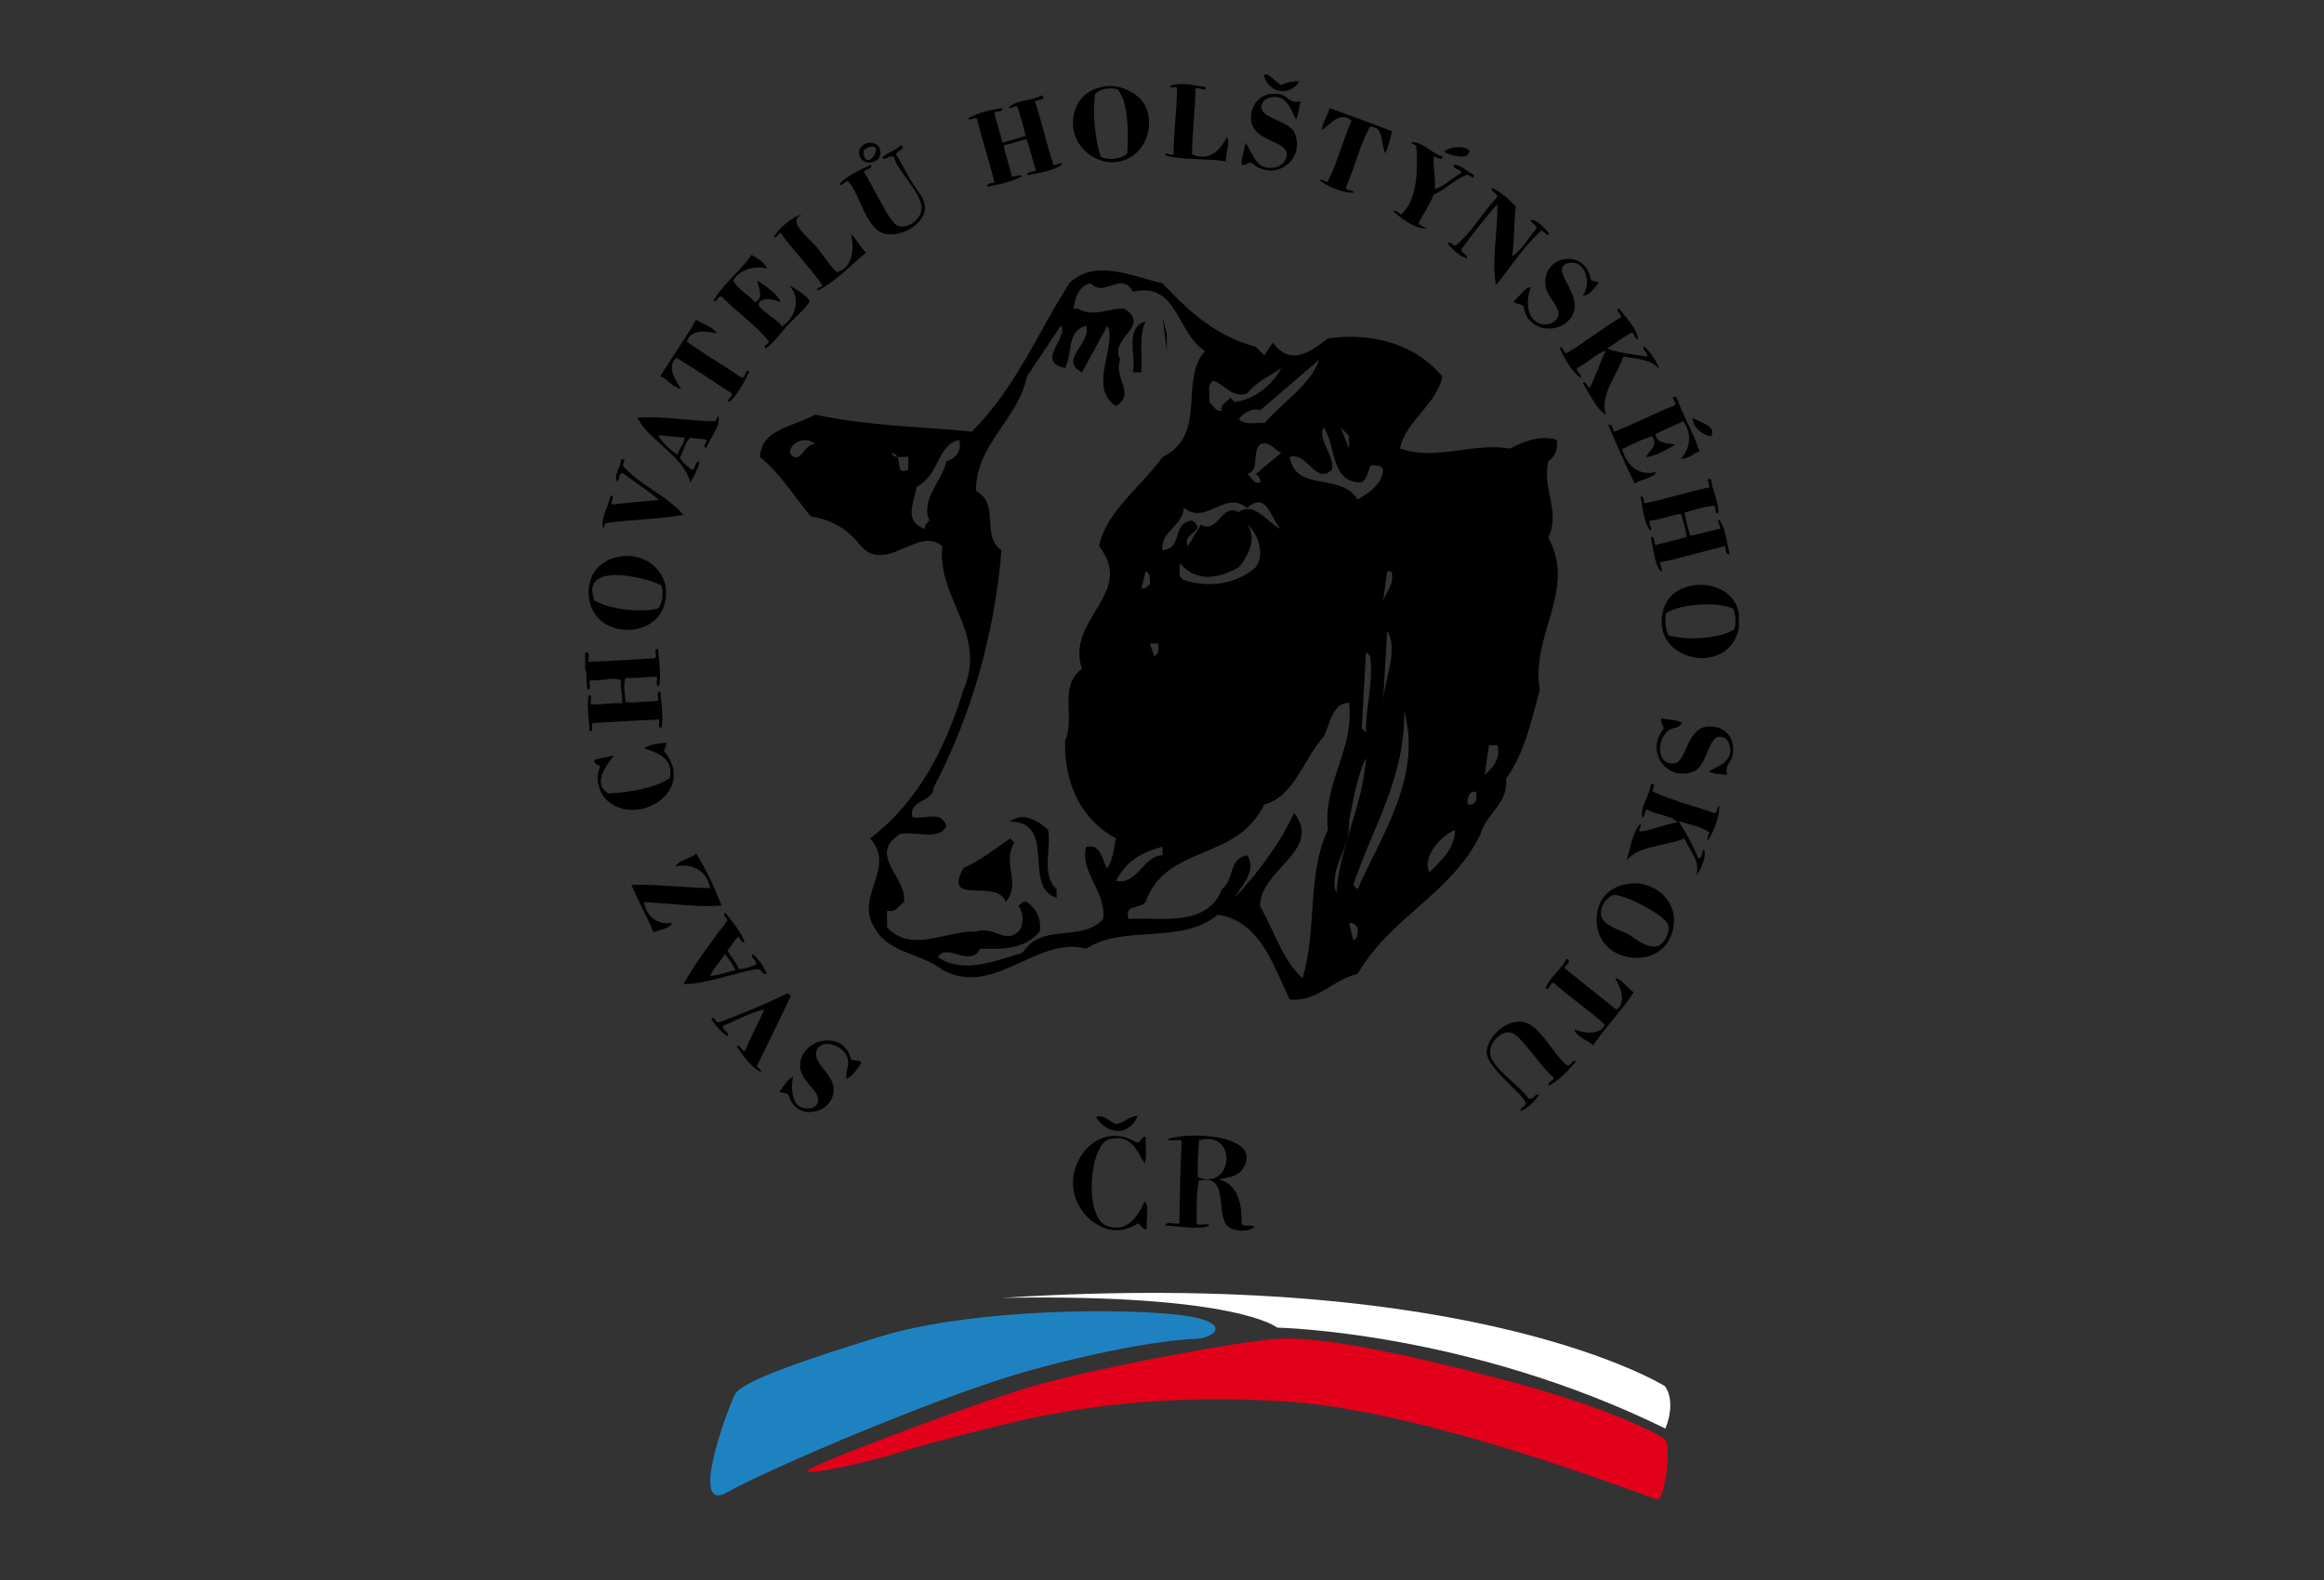 <?xml version="1.0" encoding="utf-8"?>
<!-- Generator: Adobe Illustrator 16.0.3, SVG Export Plug-In . SVG Version: 6.00 Build 0)  -->
<!DOCTYPE svg PUBLIC "-//W3C//DTD SVG 1.1//EN" "http://www.w3.org/Graphics/SVG/1.1/DTD/svg11.dtd">
<svg version="1.1" id="Vrstva_1" xmlns="http://www.w3.org/2000/svg" xmlns:xlink="http://www.w3.org/1999/xlink" x="0px" y="0px"
	 width="150px" height="102px" viewBox="0 0 150 102" enable-background="new 0 0 150 102" xml:space="preserve">
<rect x="0" y="0" width="150" height="102" fill="#333333" stroke="none"/>
<g id="Vrstva_1_1_">
</g>
<rect y="-0.196" fill="none" width="149.999" height="102"/>
<g>
	<polygon points="75.31,21.571 75.036,20.477 75.31,22.665 	"/>
	<path d="M73.121,24.033h0.548c0.081-1.094-0.191-2.325,0.272-3.282C72.573,21.161,73.34,22.939,73.121,24.033z"/>
	<path d="M68.197,57.954v-0.547c-1.012-0.957-0.329-2.543-0.547-3.83c-0.685-0.629-1.642-1.176-2.462-0.547
		C68.278,53.085,65.954,57.271,68.197,57.954z"/>
	<path d="M64.914,58.229c1.04-1.231-0.273-2.462,0.548-3.83l-0.274-0.273c-0.956,0.684-1.915,1.423-3.009,1.916
		C60.811,58.557,64.367,56.642,64.914,58.229z"/>
	<path d="M52.604,26.769c-1.23,0.739-3.474,0.876-3.555,2.735c1.23,0.958,2.188,2.517,3.282,3.831
		c1.177,0.191,2.188,0.683,3.009,1.642c1.724,2.379,3.83-1.095,5.472,0.272c-0.329,3.42,2.954,5.664,1.368,9.302
		c-1.095,3.556-2.791,7.112-6.02,9.575c1.725,1.916-1.012,3.693,0.273,5.745c0.904,1.695,3.011,1.641,4.378,2.734
		c3.365,1.833,6.019-2.188,9.302-1.367c2.461-1.586,6.154-0.22,8.479-2.188c2.737,0.409,3.558,3.2,4.651,5.472
		c1.778,0.19,2.818-1.314,4.377-1.643c2.134-3.693,6.1-5.197,7.933-9.027c0.356-1.313,1.861-2.052,1.643-3.556
		c1.23-1.724,1.64-3.775,2.188-5.745c-0.603-3.638,2.408-6.429,0.547-9.848c0.821-1.642-0.409-3.146,0-4.924
		c0.491-0.355,0.628-0.822,0.547-1.368c-0.875-0.356-2.107,0.055-3.01,0.546c-2.518-0.41-4.704,0.822-7.111,0
		c0.355-1.777,2.407-2.872,2.733-4.65c-1.693-2.052-4.43-2.872-7.384-2.461c-1.15,0.875-2.381,1.833-3.557,0.272l-0.547,0.822
		l-0.548-0.547c-2.518-0.685-4.241-2.189-6.019-4.105c-1.833-0.409-4.378-1.641-6.018,0c-2.053,3.202-3.421,6.703-6.292,9.575
		C59.032,27.508,56.16,27.508,52.604,26.769z M50.963,29.231c0.081-0.767,1.176-1.095,1.641-0.547
		C51.92,28.547,51.646,30.188,50.963,29.231z M58.623,30.325c-0.769,0.311-0.482-0.401-0.693-0.822
		c-0.164-0.018-0.312-0.08-0.401-0.272c0.218,0.033,0.334,0.138,0.401,0.272c0.232,0.024,0.5-0.047,0.693,0V30.325z M61.085,29.779
		c-0.274,1.286-1.696,2.462-1.096,3.829c-0.136,0.137-0.328,0.274-0.273,0.547c-1.421-0.493-0.737-1.642-0.546-2.735
		c1.505-0.766,1.313-2.736,2.735-3.01C62.124,29.094,61.632,29.641,61.085,29.779z M96.101,48.107h0.547
		c0.274,0.875-0.409,1.559-0.819,1.915L96.101,48.107z M95.279,51.115c0,0.274,0.084,0.685-0.272,0.821h-0.274
		C94.677,51.526,94.814,51.034,95.279,51.115z M93.912,53.577c0,1.149-0.821,1.916-1.643,2.736
		C91.723,55.273,93.091,53.907,93.912,53.577z M72.027,56.859c0.629-1.175,1.587-1.858,3.009-2.188v0.547
		C73.806,55.219,73.394,57.189,72.027,56.859z M74.217,37.711c-0.138,0.137-0.275,0.329-0.548,0.273l0.272-1.095
		C74.298,37.027,74.217,37.438,74.217,37.711z M74.763,41.542c0,0.274,0.083,0.684-0.273,0.821l-0.272-0.821H74.763z M81.33,31.146
		c-0.412,0.136-0.549-0.356-0.824-0.548c0.824-0.218,0.275-1.367,0.824-1.914c0.628-0.22,0.901,0.328,1.365,0.547l-1.64,1.367
		C81.191,30.735,81.41,30.872,81.33,31.146z M82.695,34.155c-0.737-0.218-1.697-1.859-2.734-1.094
		c-1.15-0.629-1.286,1.423-2.464,0.821l-0.819,1.367c-0.466-0.82,1.313-0.957,0.273-1.641c-1.368,0.137-0.548,1.778-1.915,1.916
		c-0.19-1.177,1.367-1.641,1.367-2.735c1.506,1.149,2.599-1.177,4.102,0C81.819,31.611,82.012,33.607,82.695,34.155z M76.131,36.343
		c1.093,1.286,2.544,1.013,3.83,0.274c0.629-0.767,1.175-1.861,0.545-2.736c0.63,0.465,1.179,1.833,0.548,2.736
		c-1.23,1.094-3.063,1.367-4.649,0.82C75.938,37.219,76.212,36.671,76.131,36.343z M84.064,63.152
		c-1.286-1.176-1.833-3.091-2.734-4.65c-0.058-2.324,4.101-3.638,2.188-6.019c-0.876,1.971-2.52,4.104-3.831,5.471
		c0.493-0.819,1.449-1.776,0.819-2.735c-1.23,0.191-0.819,1.561-1.64,2.188c-0.957,2.518-4.159,1.778-6.019,1.915
		c-0.328-0.957,0.767-0.63,1.094-1.094c1.369-3.774,5.829-2.544,7.66-6.292c1.917-0.493,2.546-2.955,3.831-4.377
		c0.41-0.766,0.548-2.188,1.641-2.188c0.357,3.063-1.695,5.115-1.366,8.205C84.337,56.45,85.021,60.144,84.064,63.152z
		 M87.072,53.031c0.273-1.369,0.493-2.873,1.096-4.104c-0.192,3.064-1.698,5.664-1.917,8.754
		C85.705,56.095,87.209,54.727,87.072,53.031z M88.168,47.286l-0.273-0.273l0.273-4.925l0.273,0.275
		C88.66,44.195,88.113,45.699,88.168,47.286z M87.346,60.691l-0.273-1.095c0.273-0.082,0.411,0.136,0.548,0.273
		C87.62,60.144,87.702,60.554,87.346,60.691z M90.63,45.918c1.177,4.157-1.424,7.934-3.01,11.489l-0.274-0.272
		C88.577,53.441,90.711,50.158,90.63,45.918z M89.263,45.372l0.272-4.651C90.299,42.007,89.344,43.785,89.263,45.372z M89.809,36.89
		c0.219,0.821-0.328,1.286-0.546,1.915l0.272-1.915H89.809z M87.072,28.137v0.82l-0.547-1.367L87.072,28.137z M85.431,27.59
		c0.82,1.148,0.412,3.611,2.464,3.556c0.355-0.274,0.409-0.684,0.547-1.095c0.273,0,0.685-0.082,0.821,0.274
		c0,0.876-0.959,1.559-1.643,1.916c-1.095-1.778-3.966-0.411-4.377-2.737c1.175-0.355,1.642,1.833,2.735,0.822
		C86.116,29.286,85.021,28.41,85.431,27.59z M85.157,23.212c-0.602,1.642-2.188,2.599-3.556,4.104
		c-0.548-0.082-1.231,0.192-1.641-0.273c0.219-0.274,0.766-0.767,1.367-0.547L85.157,23.212z M78.318,24.58
		c0.767,0.274,1.23,1.148,2.188,0.821c0.63-0.821,1.452-1.095,2.189-1.642c-0.602,1.149-1.778,2.052-3.009,2.189l-0.274-0.275
		c-0.189,0.275-0.683,0.41-0.546,0.822c-0.411,0.136-0.549-0.356-0.821-0.547C78.128,25.456,77.854,24.854,78.318,24.58z
		 M66.282,24.306l2.188-3.283c0.548,0.739-1.695,2.326,0.274,2.736c0.492-0.903,0.08-2.407,1.366-2.736
		c0.356,1.149-1.833,2.244-0.272,3.01l1.641-3.01c0.629,1.287-1.285,4.021,0.548,5.198c1.313-0.82-0.191-1.859,0.273-3.009
		c-0.738-1.45,2.052-2.134,0.273-3.283c-0.957-0.081-1.915,0.602-3.009,0h-0.273c0.081-0.684,0.355-1.504,1.095-1.641
		c0.902,0.957,1.997-0.821,2.734,0.547c2.874-0.684,2.817,2.654,4.652,3.829c-1.697,1.915,0.219,5.39-2.736,6.839
		c-1.368,1.916-3.612,3.474-4.104,5.745c2.408,3.063-2.188,4.706-1.094,7.934c-1.559,1.094-0.411,3.201-1.094,4.65
		c-0.056,2.6,0.901,4.98,3.282,6.292c-0.136,0.685-0.191,1.368-0.548,1.916c-0.328-0.274-0.328-1.642-1.368-1.369
		c-0.465,1.561,1.313,2.872,1.095,4.65c-1.367,1.561-3.966,0.192-5.197,2.188c-1.642,0.467-3.829,1.424-5.472,0.274
		c0.63-0.958,2.052,0.739,2.735-0.546c1.449,0.053,2.873,0.053,3.83-1.095c0.137-0.822-0.191-1.451-0.82-1.916
		c-0.273-0.082-0.411,0.137-0.547,0.273c0.355,0.411,0.355,1.231,0,1.643c-0.876,0.819-1.642-0.411-2.735,0
		c-1.915-0.083-4.158,1.422-5.745-0.274v-1.094c0.492,0.191,0.766-0.274,1.094-0.548c0.22-1.587-2.379-3.009-0.273-4.376
		c1.04-0.221,2.6,0.465,3.01-0.547c-0.41-1.04-1.424-0.357-2.189-0.548c-0.272-1.177,1.313-0.903,1.368-1.915
		c2.463-4.733,3.912-9.849,4.377-15.319c-1.368-0.958-0.055-2.955-1.641-3.829C62.945,28.739,65.735,27.043,66.282,24.306z"/>
	<path fill="#1F82C0" d="M77.136,86.434c1.345-0.025,2.809-1.276-1.947-1.638c-5.035-0.384-13.345-0.054-18.343,1.478
		s-8.672,2.813-9.348,3.642c-0.29,0.356-3.178,7.914-0.573,6.431c2.604-1.486,13.764-6.248,19.239-7.788
		C71.642,87.018,75.699,86.462,77.136,86.434z"/>
	<path fill="#E2001A" d="M97.815,89.28c-5.776-1.565-12.507-3.116-15.531-2.842c-2.973,0.269-12.733,2.082-16.606,3.347
		c-4.981,1.625-13.076,4.717-13.538,5.13c-0.462,0.411,3.605-0.413,5.985-1.178c2.379-0.763,7.86-2.063,7.86-2.063
		c5.228-1.129,9.982-1.545,16.483-1.235c9.407,0.447,23.93,6.253,24.474,6.351c0.542,0.098,0.907-3.372,0.575-3.799
		C107.185,92.565,103.589,90.845,97.815,89.28z"/>
	<path fill="#FFFFFF" d="M64.685,83.785c15.194-0.268,17.749,1.922,17.749,1.922s12.283,0.242,25.059,6.517
		c0.732-1.87-0.038-2.738-0.038-2.738S95.321,81.823,64.685,83.785z"/>
	<path d="M83.878,5.264c-0.521-0.049-0.866,0.079-1.194,0.224c-0.324-0.198-0.548-0.496-0.896-0.672c-0.073,0-0.149,0-0.224,0
		C81.854,6.022,83.201,6.268,83.878,5.264z"/>
	<path d="M79.103,10.412c0.032-0.429,0.303-1.37,0.074-1.567c-0.36,0.762-1.056,1.626-2.237,1.12
		c0.008-1.484,0.203-2.78,0.225-4.253c0.283-0.129,0.64,0.276,0.671-0.075c-0.588-0.117-1.809-0.37-2.313-0.075
		c-0.012,0.212,0.46-0.062,0.447,0.149c-0.009,1.483-0.222,2.762-0.223,4.253c-0.24,0.113-0.571-0.217-0.522,0.074
		C76.332,10.348,77.886,10.211,79.103,10.412z"/>
	<path d="M72.76,10.263c1.133-0.508,1.757-2.041,1.195-3.357c-0.356-0.834-1.592-1.452-2.537-1.343
		C70.052,5.72,69.315,6.638,69.255,7.8C69.159,9.622,71.073,11.019,72.76,10.263z M70.673,6.084c0.258-0.321,0.951-0.495,1.49-0.298
		c0.668,0.862,0.672,2.747,0.599,4.104c-0.299,0.369-1.218,0.499-1.717,0.224C70.684,9.044,70.517,7.426,70.673,6.084z"/>
	<path d="M80.745,10.486c1.457,1.345,3.522-0.125,2.834-1.865c-0.336-0.849-2.181-0.951-2.163-1.716
		c0.007-0.315,0.268-0.53,0.522-0.597c1.11-0.292,1.42,0.843,1.716,1.418c0.155-0.341,0.188-0.807,0.299-1.194
		c-0.741,0.207-0.779-0.344-1.343-0.448c-1.299-0.237-1.942,0.774-1.865,1.642c0.125,1.431,2.292,1.32,2.313,2.238
		c0.009,0.401-0.375,0.743-0.672,0.82c-1.376,0.357-1.524-1.011-2.015-1.566c-0.031,0.481-0.3,1.072-0.223,1.417
		C80.459,10.699,80.499,10.491,80.745,10.486z"/>
	<path d="M63.062,7.651c0.324,1.417,0.783,2.699,1.12,4.104c-0.114,0.135-0.512-0.014-0.448,0.298
		c0.574-0.097,1.648-0.34,2.238-0.672c-0.193-0.184-0.365,0.073-0.672,0c-0.131-0.714-0.404-1.286-0.521-2.014
		c0.555-0.067,0.95-0.292,1.492-0.373c0.219,0.651,0.378,1.363,0.597,2.015c-0.175,0.094-0.703,0.081-0.522,0.298
		c0.56-0.138,1.784-0.255,2.237-0.746c-0.276-0.053-0.319,0.127-0.597,0.074c-0.428-1.337-0.75-2.781-1.193-4.103
		c0.209-0.066,0.454-0.093,0.597-0.224c-0.099,0-0.068-0.13-0.148-0.149c-0.632,0.364-1.711,0.279-2.165,0.821
		c0.222,0.04,0.527-0.212,0.599-0.075c0.184,0.612,0.38,1.211,0.521,1.865c-0.477,0.17-1.015,0.278-1.492,0.448
		c-0.15-0.67-0.386-1.256-0.521-1.94c0.131-0.142,0.546,0,0.521-0.298c-0.604,0.068-1.677,0.313-2.238,0.671
		C62.629,7.816,62.77,7.578,63.062,7.651z"/>
	<path d="M85.146,11.605c0.478,0.448,1.713,0.917,2.238,0.821c-0.08-0.194-0.443-0.105-0.522-0.299
		c0.57-1.27,0.897-2.784,1.567-3.954c0.89,0.004,0.702,1.088,0.969,1.716c0.218-0.404,0.334-0.911,0.447-1.417
		c-1.322-0.518-2.683-0.998-4.028-1.492c-0.127,0.519-0.432,0.861-0.522,1.417c0.373-0.119,1.15-1.356,1.94-0.597
		c-0.58,1.261-0.916,2.765-1.567,3.955C85.503,11.697,85.378,11.599,85.146,11.605z"/>
	<path d="M92.086,14.739c-0.185-0.114-0.444-0.153-0.523-0.373c0.339-0.583,0.704-1.138,0.97-1.791
		c0.77-0.348,1.293-0.944,2.089-1.268c0.244-0.104,0.483,0.372,0.523,0c-0.409-0.223-0.921-0.706-1.342-0.672
		c0.002,0.346,0.47,0.226,0.521,0.523c-0.561,0.309-1.205,0.934-1.717,1.044c0.059-0.779-0.106-1.335-0.074-2.089
		c0.212,0.007,0.493,0.326,0.598,0c-0.726-0.183-1.454-1.116-2.089-0.895c0.111,0.087,0.305,0.092,0.372,0.224
		c0.135,1.924-0.037,3.544-0.97,4.402c-0.172-0.077-0.239-0.256-0.521-0.224C90.427,14.12,91.458,14.854,92.086,14.739z"/>
	<path d="M56.72,9.442c-0.555-0.516-1.346-0.08-1.269,0.522C55.56,10.817,57.242,10.635,56.72,9.442z M56.048,9.517
		c1.145-0.426-0.042,1.634-0.298,0.448C55.697,9.721,55.754,9.626,56.048,9.517z"/>
	<path d="M54.706,11.68c0.686,0.656,0.999,2.345,1.864,3.134c0.951,0.866,3.146-0.16,3.134-1.418
		c-0.005-0.598-0.592-1.197-0.896-1.716c-0.357-0.611-0.634-1.169-0.97-1.715c0.03-0.246,0.712-0.372,0.299-0.597
		c-0.317,0.354-0.877,0.466-1.194,0.821c0.233,0.196,0.37-0.183,0.747-0.075c0.216,0.951,1.833,2.326,1.79,3.358
		c-0.027,0.644-0.778,1.307-1.492,1.119c-0.406-0.107-0.938-1.207-1.193-1.641c-0.419-0.711-0.672-1.286-1.045-1.866
		c0.114-0.173,0.642-0.198,0.448-0.448c-0.711,0.339-1.69,0.792-2.015,1.269C54.275,12.041,54.563,11.743,54.706,11.68z"/>
	<path d="M94.845,9.74c-0.222-0.401-1.447-0.256-1.641,0.075C93.537,9.97,94.798,10.446,94.845,9.74z"/>
	<path d="M96.636,12.725c-0.954,0.984-1.619,2.258-2.687,3.133c-0.244,0.011-0.328-0.333-0.521-0.149
		c0.298,0.406,0.884,0.896,1.268,0.97c0-0.321-0.369-0.275-0.372-0.597c0.74-1.001,1.51-1.973,2.313-2.909
		c0.065,1.734-0.4,3.72-0.074,5.222c0.963-1.177,1.796-2.481,2.909-3.507c0.24,0.011,0.326,0.398,0.523,0.224
		c-0.229-0.376-0.938-1.041-1.195-0.895c-0.088,0.095,0.375,0.269,0.375,0.522c-0.533,0.588-0.887,1.354-1.568,1.791
		c0.14-1.003,0.107-2.181,0.224-3.208c-0.463-0.457-0.912-0.929-1.565-1.194C96.264,12.45,96.636,12.403,96.636,12.725z"/>
	<path d="M50.378,15.038c0.852,1.163,1.857,2.171,2.686,3.357c-0.013,0.21-0.354,0.093-0.298,0.373
		c1.063-0.505,2.146-1.632,3.134-2.462c-0.375-0.346-0.595-0.848-0.971-1.194c0.225,0.979,0.109,2.151-0.896,2.462
		c-0.419-0.326-0.745-0.914-1.342-1.641c-0.445-0.543-2.002-1.696-0.896-2.089c-0.661,0.119-1.611,0.967-1.866,1.492
		C50.192,15.35,50.176,15.084,50.378,15.038z"/>
	<path d="M46.573,19.141c0.968,1.021,2.192,1.787,3.059,2.91c-0.037,0.196-0.411,0.251-0.224,0.448
		c0.438-0.256,0.826-0.82,1.417-1.492c0.2-0.229,1.431-1.33,1.418-1.567c-0.014-0.271-1.209-1.014-1.269-0.97
		c0.782,0.852,0.294,2.146-0.522,2.611c-0.061-0.333-1.528-1.126-1.492-1.418c0.061-0.473,0.931-0.406,1.418-0.149
		c-0.162-0.517-0.959-1.025-1.492-1.417c-0.001,0.374,0.482,1.123-0.149,1.417c-0.446-0.498-1.084-0.805-1.417-1.417
		c0.367-0.615,1.349-1.025,2.163-0.746c-0.018-0.322-0.595-0.687-0.971-0.895c-0.717,1.049-1.956,1.97-2.461,2.984
		C46.344,19.46,46.279,19.121,46.573,19.141z"/>
	<path d="M99.769,18.544c0.107,0.62,0.905,1.268,0.821,1.791c-0.069,0.434-0.628,0.687-1.044,0.597
		c-1.082-0.233-1.059-1.591-0.745-2.387c-0.402-0.015-0.726,0.658-1.121,0.895c0.131,0.219,0.554,0.144,0.673,0.373
		c0.244,1.769,2.649,1.824,3.208,0.374c0.514-1.33-1.646-2.903-0.298-3.208c1.058-0.241,1.488,1.326,0.896,2.089
		c0.416,0.078,0.758-0.522,1.044-0.82c-0.13-0.121-0.46-0.036-0.523-0.224C102.288,15.955,99.42,16.485,99.769,18.544z"/>
	<path d="M101.113,22.797c-0.246-0.028-0.151-0.397-0.449-0.374c0.198,0.56,0.85,1.678,1.345,1.94
		c0.161-0.143-0.263-0.33-0.226-0.597c0.649-0.299,1.296-0.993,1.866-1.119c-0.4,0.742-0.633,1.654-1.045,2.388
		c-0.202-0.048-0.214-0.51-0.446-0.299c0.453,0.669,0.891,1.741,1.493,2.014c-0.419-1.221,0.754-2.568,1.119-3.73
		c0.891,0.152,1.9,0.187,2.312,0.821c-0.081-0.453-0.567-1.116-0.97-1.492c-0.182,0.235,0.244,0.364,0.224,0.671
		c-0.912-0.133-1.858-0.23-2.61-0.522c0.556-0.338,1.033-0.757,1.64-1.044c0.117,0.157,0.136,0.413,0.373,0.447
		c-0.101-0.7-0.808-1.426-1.269-2.014c-0.211,0.234,0.182,0.315,0.149,0.597C103.402,21.207,102.332,22.077,101.113,22.797z"/>
	<path d="M43.663,23.096c1.223,0.743,2.397,1.533,3.581,2.313c0.059,0.231-0.494,0.482-0.148,0.522
		c0.417-0.354,0.948-1.239,1.268-1.939c-0.297-0.243-0.177,0.43-0.522,0.373c-1.152-0.787-2.384-1.495-3.507-2.313
		c0.212-0.746,1.143-0.733,1.94-0.522c-0.281-0.465-0.905-0.588-1.344-0.896c-0.717,1.272-1.563,2.415-2.312,3.656
		c0.521,0.199,0.749,0.693,1.342,0.82C43.661,24.625,42.967,23.682,43.663,23.096z"/>
	<path d="M108.127,26.154c-1.363,0.527-2.58,1.202-3.954,1.716c-0.077-0.196-0.061-0.487-0.375-0.448
		c0.552,1.29,1.109,2.572,1.717,3.805c0.344-0.313,1.319-0.36,1.345-0.747c-1.224,0.279-1.898-0.573-2.166-1.492
		c0.638-0.284,1.219-0.622,1.94-0.82c0.481,0.62-0.354,1.037-0.372,1.343c0.537-0.059,1.365-0.475,1.865-0.821
		c-0.552-0.096-1.226-0.066-1.268-0.671c0.579-0.29,1.19-0.548,1.788-0.821c0.565,0.767,0.466,1.76-0.148,2.388
		c0.397,0.129,0.796-0.334,1.193-0.448c-0.414-1.25-1.054-2.278-1.491-3.506c-0.074,0-0.148,0-0.224,0
		C107.964,25.868,108.176,25.882,108.127,26.154z"/>
	<path d="M44.559,31.153c0.236-0.409,0.463-0.83,0.597-1.343c-0.39-0.042-0.198,0.498-0.521,0.522
		c-0.259-0.266-0.61-0.435-0.747-0.821c0.25-0.398,0.323-0.97,0.672-1.268c0.289,0.109,0.742,0.053,1.045,0.148
		c0.042,0.182-0.37,0.485,0,0.522c0.207-0.652,0.988-1.478,0.745-2.089c-0.087,0.112-0.093,0.305-0.223,0.373
		c-1.685-0.009-3.408-0.37-4.999-0.224C42.021,28.579,44.077,29.38,44.559,31.153z M44.186,28.244
		c-0.043,0.479-0.364,0.68-0.448,1.119c-0.516-0.33-0.938-0.752-1.269-1.269C43.035,28.15,43.608,28.199,44.186,28.244z"/>
	<path d="M110.439,28.169c0.397-0.68-0.74-0.893-1.193-1.194C109.236,27.509,109.785,28.057,110.439,28.169z"/>
	<path d="M39.112,33.765c1.625-0.215,3.422-0.258,4.999-0.522c-1.068-1.27-2.783-1.893-3.88-3.133
		c-0.054-0.228,0.076-0.272,0.074-0.448c-0.074,0-0.149,0-0.224,0c0.019,0.481-0.553,1.121-0.225,1.418
		c0.164-0.135,0.039-0.56,0.374-0.522c0.756,0.586,1.583,1.103,2.313,1.716c-1.018,0.101-2.066,0.172-3.06,0.298
		c-0.056-0.267,0.231-0.513-0.074-0.597c-0.101,0.687-0.733,1.582-0.448,2.164C39.004,34.005,39.001,33.828,39.112,33.765z"/>
	<path d="M110.888,33.168c0.105-0.712-0.377-1.459-0.448-2.238c-0.075,0-0.149,0-0.224,0c0.054,0.169,0.065,0.381,0.148,0.522
		c-1.463,0.304-2.771,0.762-4.252,1.044c-0.002-0.222,0.007-0.454-0.226-0.447c0.116,0.556,0.209,1.781,0.672,2.238
		c0.04-0.289-0.132-0.364-0.074-0.671c0.737-0.083,1.303-0.34,2.015-0.448c0.135,0.487,0.284,0.958,0.372,1.492
		c-0.648,0.196-1.342,0.349-2.015,0.522c-0.14-0.132,0-0.546-0.298-0.522c0.105,0.524,0.272,2.009,0.673,2.238
		c0.137-0.07-0.116-0.376-0.074-0.597c1.441-0.299,2.772-0.709,4.178-1.045c0.1,0.174-0.012,0.558,0.298,0.522
		c-0.182-0.788-0.254-1.687-0.673-2.238c-0.163,0.097,0.089,0.403,0.074,0.597c-0.682,0.112-1.256,0.335-1.938,0.448
		c-0.151-0.472-0.274-0.969-0.374-1.492c0.63-0.166,1.212-0.381,1.939-0.448C110.748,32.809,110.679,33.128,110.888,33.168z"/>
	<path d="M42.991,38.241c-0.018-1.54-1.475-2.577-2.983-2.313c-1.169,0.204-2.015,1.003-2.015,2.313
		C37.993,41.471,43.028,41.482,42.991,38.241z M42.693,37.793c0.159,0.482,0.053,1.211-0.225,1.492
		c-1.262,0.299-3.187,0.018-4.104-0.522C37.426,36.243,41.627,37.236,42.693,37.793z"/>
	<path d="M107.38,39.286c-1.03,3.379,4.211,4.512,4.851,1.269c0-0.323,0-0.647,0-0.97C111.84,37.26,108.034,37.139,107.38,39.286z
		 M111.93,40.629c-0.874,0.588-3.126,0.752-4.252,0.373c-0.182-0.396-0.23-0.959-0.148-1.417c0.909-0.595,3.272-0.774,4.326-0.299
		C112.027,39.586,112.072,40.246,111.93,40.629z"/>
	<path d="M42.693,46.971c0.146-0.645-0.012-1.629-0.074-2.313c-0.351-0.076,0.013,0.561-0.225,0.597
		c-0.687,0.01-1.27,0.124-2.015,0.075c-0.028-0.46-0.182-1.139,0-1.567c0.901,0.04,1.216-0.073,2.015-0.074
		c0.062,0.187-0.145,0.642,0.149,0.597c0.154-0.676-0.013-1.678-0.075-2.387c-0.349-0.076,0.014,0.561-0.224,0.597
		c-1.402,0.09-2.801,0.184-4.252,0.224c-0.062-0.187,0.145-0.642-0.15-0.597c-0.024,0-0.05,0-0.074,0c0,0.348,0,0.696,0,1.044
		c0.159,0.338,0.022,0.973,0.149,1.343c0.35,0.076-0.013-0.561,0.225-0.597c0.671,0.074,1.358-0.23,1.939,0
		c-0.058,0.58,0.114,0.93,0.074,1.492c-0.755-0.058-1.293,0.099-2.014,0.075c-0.063-0.188,0.144-0.642-0.149-0.597
		c-0.133,0.63,0.023,1.617,0.074,2.313c0.34,0.092-0.007-0.504,0.224-0.522c1.419-0.073,2.817-0.168,4.253-0.224
		C42.598,46.618,42.409,47.031,42.693,46.971z"/>
	<path d="M110.29,46.896c-1.468,0.073-1.396,2.297-2.237,2.387c-1.154,0.123-1.166-1.598-0.301-2.164
		c0.338-0.22,0.521-0.03,0.821-0.448c-0.325-0.221-0.912-0.183-1.342-0.298c-0.067,0.34,0.123,0.423,0.148,0.671
		c-1.237,1.521,0.254,3.436,1.94,2.761c0.849-0.34,0.921-2.196,1.643-2.238c0.354-0.021,0.598,0.246,0.67,0.522
		c0.297,1.134-0.843,1.384-1.343,1.716c0.298,0.176,0.772,0.173,1.193,0.224c-0.195-0.7,0.308-0.787,0.372-1.417
		C111.986,47.385,111.098,46.855,110.29,46.896z"/>
	<path d="M42.842,48.463c0.063-0.161,0.193-0.254,0.149-0.522c-0.518,0.079-1.093,0.101-1.417,0.373
		c0.895,0.268,1.96,0.701,1.642,1.94c-1.017,0.625-2.403,0.88-3.955,0.97c-1.065-0.676-0.099-1.847,0.374-2.462
		c-0.416,0.107-0.876,0.168-1.27,0.298c-0.056,0.331,0.291,0.256,0.374,0.448c-0.396,0.722-0.005,1.677,0.299,2.014
		C40.872,53.567,45.1,51.154,42.842,48.463z"/>
	<path d="M110.662,52.492c-1.34-0.476-2.813-0.818-4.028-1.418c0.061-0.139,0.125-0.273,0.148-0.447c-0.074,0-0.148,0-0.224,0
		c-0.081,0.721-0.779,1.601-0.523,2.163c0.18-0.096,0.063-0.484,0.301-0.522c0.558,0.361,1.505,0.336,1.939,0.821
		c-0.849,0.122-1.781,0.555-2.463,0.597c-0.035-0.235,0.135-0.264,0.074-0.522c-0.521,0.572-0.651,1.536-0.896,2.388
		c0.758-0.96,2.501-0.933,3.731-1.418c0.337,0.79,1.091,1.55,0.746,2.388c0.314-0.315,0.703-1.325,0.521-1.642
		c-0.163-0.157-0.061,0.582-0.372,0.522c-0.368-0.851-0.784-1.651-1.268-2.388c0.704,0.215,1.493,0.347,2.014,0.746
		c-0.116,0.108-0.158,0.291-0.148,0.522c0.393-0.506,0.816-1.763,0.744-2.237C110.765,52.097,110.891,52.47,110.662,52.492z"/>
	<path d="M41.574,58.237c1.614,0.077,3.435,0.342,4.999,0.223c-0.479-1.187-0.985-2.348-1.643-3.356
		c-0.372,0.349-1.052,0.39-1.342,0.82c1.188-0.23,2.088,0.371,2.237,1.418c-1.671-0.049-3.56-0.264-5.073-0.224
		c0.442,1.05,0.985,1.999,1.418,3.059c0.42-0.14,1.179-0.295,1.193-0.597C42.437,59.729,41.69,59.138,41.574,58.237z"/>
	<path d="M105.217,57.043c-1.491,0.159-2.173,1.146-2.163,2.388c0.019,2.701,3.858,3.248,4.773,1.045
		C108.662,58.469,106.989,56.855,105.217,57.043z M107.678,59.729c0.128,0.558-0.355,1.258-0.67,1.343
		c-0.746,0.205-1.512-0.544-2.015-0.82c-0.29-0.159-1.505-0.485-1.642-1.119c-0.146-0.678,0.472-1.257,0.746-1.343
		C104.638,57.622,107.533,59.088,107.678,59.729z"/>
	<path d="M49.482,62.862c-0.213-0.507-0.5-0.942-0.895-1.268c-0.181,0.235,0.243,0.363,0.224,0.671
		c-0.346,0.127-0.669,0.275-1.119,0.299c-0.188-0.46-0.509-0.785-0.747-1.193c0.26-0.289,0.418-0.678,0.747-0.896
		c0.096,0.153,0.118,0.377,0.373,0.372c-0.169-0.608-0.814-1.37-1.269-1.939c-0.195,0.204,0.119,0.318,0.148,0.522
		c-0.996,1.315-1.991,2.634-2.834,4.104c1.606-0.012,3.154-0.724,4.774-0.971C49.198,62.55,49.117,62.93,49.482,62.862z
		 M45.826,63.012c0.249-0.547,0.661-0.931,0.971-1.417c0.241,0.329,0.505,0.64,0.671,1.045
		C46.91,62.752,46.435,62.948,45.826,63.012z"/>
	<path d="M104.321,65.175c-1.119-0.896-2.24-1.789-3.356-2.686c0.083-0.16,0.521-0.434,0.148-0.597
		c-0.335,0.714-1.2,1.281-1.345,1.939c0.34,0.04,0.2-0.397,0.523-0.373c1.047,0.943,2.254,1.727,3.282,2.686
		c-0.207,0.673-1.358,0.596-1.939,0.299c0.019,0.441,0.84,0.694,1.195,1.045c0.798-1.216,1.828-2.199,2.61-3.433
		c-0.402-0.252-0.791-0.888-1.193-0.896C104.563,63.645,105.02,64.744,104.321,65.175z"/>
	<path d="M51.049,64.28c-0.105-0.018-0.126-0.122-0.224-0.148c-1.406,0.683-2.885,1.292-4.402,1.864
		c-0.288,0.039-0.294-0.43-0.521-0.224c0.288,0.433,0.604,0.84,1.044,1.119c0.164-0.236-0.306-0.354-0.298-0.671
		c0.871-0.322,1.868-0.916,2.686-1.045c-0.41,0.908-0.874,1.762-1.268,2.686c-0.221-0.047-0.303-0.48-0.522-0.298
		c0.457,0.612,0.861,1.278,1.567,1.642c0.039-0.265-0.266-0.183-0.225-0.448C49.609,67.266,50.341,65.785,51.049,64.28z"/>
	<path d="M99.92,70.1c0.589-0.236,1.301-0.983,1.789-1.566c-0.247-0.211-0.232,0.319-0.596,0.224
		c-0.751-0.635-1.431-1.97-2.237-2.536c-1.2-0.844-2.75,0.476-2.91,1.566c-0.104,0.705,0.855,1.562,1.268,2.015
		c0.446,0.489,0.956,0.848,1.268,1.418c-0.069,0.227-0.362,0.233-0.372,0.521c0.521-0.226,0.896-0.597,1.193-1.044
		c-0.235-0.182-0.293,0.313-0.67,0.223c-0.449-0.74-2.333-1.968-2.463-2.834c-0.133-0.89,0.977-1.84,1.642-1.269
		c0.782,0.672,1.703,2.14,2.461,2.761C100.223,69.806,99.93,69.811,99.92,70.1z"/>
	<path d="M54.631,69.652c0.462-0.209,0.687-0.655,0.971-1.044c-0.101-0.2-0.499-0.098-0.673-0.224
		c-0.481-2.009-3.397-1.319-3.282,0.521c0.058,0.926,1.412,1.604,1.119,2.313c-0.126,0.303-0.521,0.41-0.97,0.297
		c-0.691-0.173-0.777-1.397-0.597-2.013c-0.423,0.2-0.598,0.646-0.896,0.97c0.165,0.107,0.496,0.049,0.597,0.224
		c0.471,1.766,2.919,1.212,2.909-0.372c-0.005-0.985-1.35-1.662-1.118-2.464c0.259-0.897,1.828-0.368,2.015,0.448
		C54.845,68.925,54.563,69.038,54.631,69.652z"/>
	<path d="M73.433,72.039c-0.63,0.019-0.828,0.466-1.418,0.523c-0.389-0.135-0.779-0.663-1.269-0.447
		C71.396,73.202,72.855,73.446,73.433,72.039z"/>
	<path d="M73.88,77.562c-0.48,1.054-1.189,2.054-2.462,1.565c-1.459-0.559-1.138-5.299,0.225-5.595
		c1.431-0.313,1.722,0.795,2.237,1.565c0.174-0.423,0.026-1.167,0.075-1.715c-0.322,0.001-0.276,0.371-0.597,0.373
		c-2.167-1.323-4.141,0.665-4.104,2.686c0.035,1.958,2.247,3.858,4.179,2.537c0.247,0.074,0.233,0.412,0.597,0.372
		C73.938,78.797,74.219,77.868,73.88,77.562z"/>
	<path d="M79.401,79.277c0.233,0.134,1.071,0.337,1.566-0.074c-0.151-0.197-0.755,0.059-0.821-0.225
		c0.01-1.452-0.327-2.557-1.492-2.835c0.669-0.139,1.209-0.206,1.492-0.597c1.568-2.156-2.99-2.572-4.774-2.015
		c0.128,0.219,0.767-0.07,0.896,0.149c-0.092,1.724-0.118,3.513-0.148,5.297c-0.271,0.079-0.866-0.169-0.896,0.148
		c0.823,0.028,2.191,0.288,2.834,0c-0.104-0.219-0.715,0.07-0.819-0.148c-0.001-0.971-0.031-1.971,0.148-2.761
		C79.511,75.745,78.293,78.641,79.401,79.277z M77.387,73.607c2.521-0.69,2.22,3.303-0.074,2.387
		C77.277,75.138,77.348,74.389,77.387,73.607z"/>
</g>
</svg>
